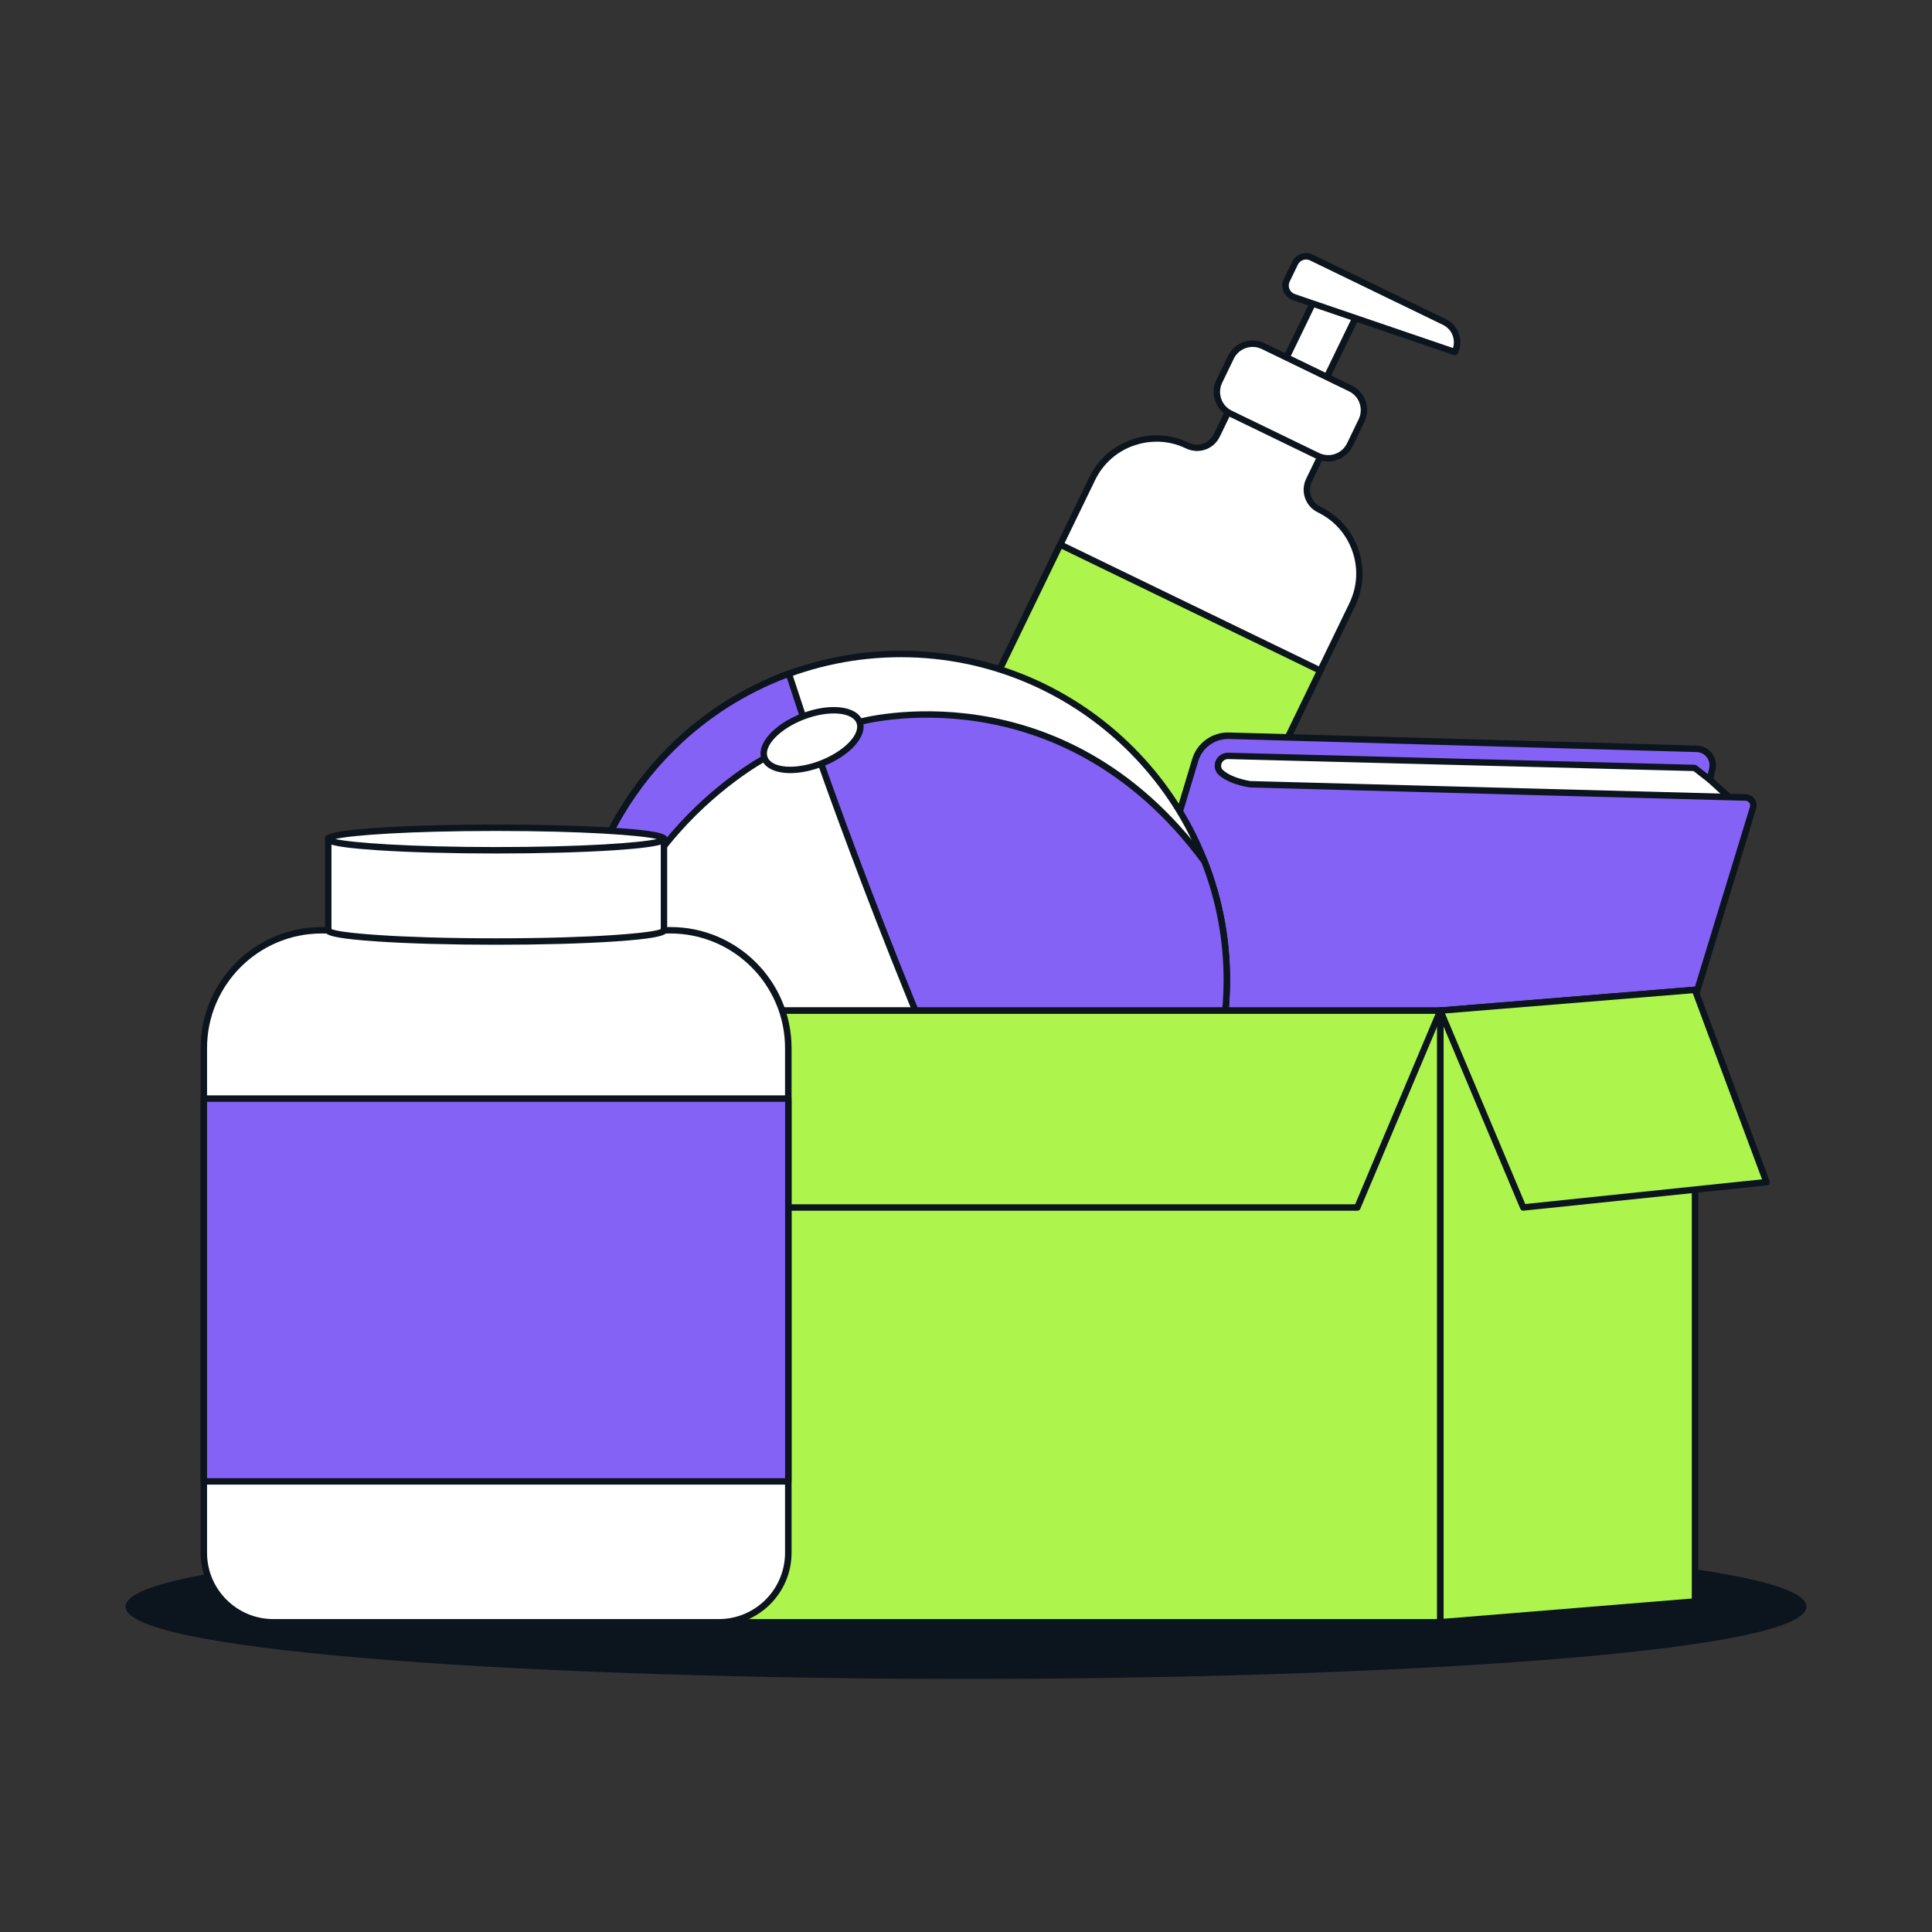 <?xml version="1.0" encoding="UTF-8"?> <svg xmlns="http://www.w3.org/2000/svg" id="Layer_1" viewBox="0 0 300 300"><rect x="0" y="0" width="300" height="300" fill="#333333" stroke="none"/><defs><style>.cls-1{fill:#fff;}.cls-2{fill:#8562f6;}.cls-3{fill:#0c141d;}.cls-4{fill:#adf44d;}</style></defs><ellipse class="cls-3" cx="150" cy="249.47" rx="130" ry="10.73"></ellipse><path class="cls-3" d="M150,260.7c-63.26,0-130.5-3.93-130.5-11.23s67.24-11.23,130.5-11.23,130.5,3.93,130.5,11.23-67.24,11.23-130.5,11.23ZM150,239.25c-34.71,0-67.34,1.12-91.88,3.14-35.8,2.95-37.62,6.42-37.62,7.09,0,4.84,53.18,10.23,129.5,10.23,34.71,0,67.34-1.12,91.88-3.14,35.8-2.95,37.62-6.42,37.62-7.09,0-4.84-53.18-10.23-129.5-10.23Z"></path><path class="cls-1" d="M204.83,79.11c-1.69-.82-2.4-2.86-1.58-4.55l2.33-4.8-14.32-6.94-2.33,4.8c-.82,1.69-2.86,2.4-4.55,1.58h0c-5.5-2.67-12.12-.37-14.78,5.13l-.83,1.72-25.36,52.34c-1.8,3.72-.25,8.19,3.47,9.99l26.92,13.04c3.72,1.8,8.19.25,9.99-3.47l25.36-52.34.83-1.72c2.67-5.5.37-12.12-5.13-14.78Z"></path><path class="cls-3" d="M177.03,152.68c-1.19,0-2.37-.27-3.47-.8l-26.92-13.04c-1.92-.93-3.36-2.55-4.06-4.56-.7-2.01-.57-4.18.36-6.1l26.2-54.06c1.35-2.78,3.7-4.87,6.62-5.88,2.92-1.01,6.06-.83,8.84.52.7.34,1.49.39,2.22.13s1.32-.78,1.66-1.48l2.33-4.8c.12-.25.42-.35.67-.23l14.32,6.94c.12.06.21.16.25.29s.04.26-.02.38l-2.33,4.8c-.7,1.44-.09,3.19,1.35,3.89h0c2.78,1.35,4.87,3.7,5.88,6.62s.83,6.06-.52,8.84l-26.2,54.06c-.93,1.92-2.55,3.36-4.56,4.06-.86.3-1.74.45-2.62.45ZM179.56,68.59c-1.17,0-2.34.2-3.47.59-2.67.92-4.81,2.83-6.04,5.37l-26.2,54.06c-.81,1.68-.92,3.57-.31,5.33.61,1.76,1.87,3.18,3.55,3.99l26.92,13.04c1.68.81,3.57.92,5.33.31,1.76-.61,3.18-1.87,3.99-3.55l26.2-54.06c1.23-2.54,1.4-5.41.47-8.07-.93-2.67-2.83-4.81-5.37-6.04h0c-1.94-.94-2.75-3.28-1.81-5.22l2.11-4.36-13.42-6.51-2.11,4.35c-.46.94-1.25,1.65-2.23,1.99s-2.05.28-2.99-.17c-1.46-.71-3.03-1.06-4.6-1.06Z"></path><rect class="cls-4" x="155.38" y="92.73" width="44.87" height="32.12" transform="translate(65.25 -66.66) rotate(25.86)"></rect><path class="cls-3" d="M191,133.53c-.07,0-.15-.02-.22-.05l-40.38-19.57c-.25-.12-.35-.42-.23-.67l14.01-28.9c.06-.12.16-.21.29-.25.12-.04.26-.04.38.02l40.38,19.57c.25.12.35.42.23.67l-14.01,28.9c-.06.12-.16.21-.29.25-.05.02-.11.03-.16.03ZM151.29,113.23l39.48,19.13,13.57-28-39.48-19.13-13.57,28Z"></path><rect class="cls-1" x="200.77" y="44.8" width="6.96" height="18.91" transform="translate(44.11 -83.64) rotate(25.86)"></rect><path class="cls-3" d="M203.26,64.78c-.07,0-.15-.02-.22-.05l-6.26-3.04c-.25-.12-.35-.42-.23-.67l8.25-17.02c.06-.12.16-.21.29-.25.12-.04.26-.04.38.02l6.26,3.04c.25.12.35.42.23.67l-8.25,17.02c-.06.12-.16.21-.29.25-.05.02-.11.03-.16.03ZM197.66,61.01l5.36,2.6,7.81-16.12-5.36-2.6-7.81,16.12Z"></path><rect class="cls-1" x="194.54" y="50.99" width="11.65" height="22.54" rx="3.75" ry="3.75" transform="translate(56.95 215.42) rotate(-64.14)"></rect><path class="cls-3" d="M206.23,71.66c-.63,0-1.26-.14-1.85-.43l-13.53-6.56c-1.02-.5-1.79-1.36-2.16-2.43-.37-1.07-.31-2.23.19-3.25l1.8-3.72c.5-1.02,1.36-1.79,2.43-2.17,1.07-.37,2.23-.3,3.25.19l13.53,6.56c1.02.5,1.79,1.36,2.16,2.43.37,1.07.31,2.23-.19,3.25l-1.8,3.72c-.5,1.02-1.36,1.79-2.43,2.17-.46.16-.93.24-1.4.24ZM194.51,53.87c-.36,0-.72.06-1.07.18-.82.29-1.48.87-1.86,1.66l-1.8,3.72c-.38.78-.43,1.67-.15,2.49.28.82.87,1.48,1.66,1.86l13.53,6.56c.78.38,1.67.43,2.49.15.82-.29,1.48-.87,1.86-1.66l1.8-3.72c.38-.78.43-1.67.15-2.49s-.87-1.48-1.66-1.86h0l-13.53-6.56c-.45-.22-.93-.33-1.42-.33Z"></path><path class="cls-1" d="M225.9,54.66l-24.98-8.52c-1.09-.37-1.6-1.61-1.1-2.64l1.27-2.62c.46-.95,1.6-1.35,2.55-.89l20.65,10.01c1.73.84,2.46,2.93,1.62,4.66h0Z"></path><path class="cls-3" d="M225.9,55.16c-.05,0-.11,0-.16-.03l-24.98-8.52c-.65-.22-1.18-.72-1.45-1.35-.27-.64-.25-1.36.06-1.98l1.27-2.62c.28-.58.77-1.02,1.38-1.23.61-.21,1.26-.17,1.84.11l20.65,10.01c.96.46,1.68,1.28,2.03,2.28.35,1.01.29,2.09-.18,3.05-.09.18-.26.28-.45.28ZM202.8,40.3c-.16,0-.31.03-.46.08-.36.12-.64.38-.81.72l-1.27,2.62c-.18.36-.19.79-.03,1.16s.46.66.85.79l24.54,8.37c.19-.61.18-1.26-.03-1.88-.26-.75-.8-1.36-1.52-1.71l-20.65-10.01c-.19-.09-.4-.14-.62-.14Z"></path><polygon class="cls-1" points="189.89 115.8 261.79 117.46 264.94 119.12 265.51 121.08 270.19 125.33 188.58 123.67 186.92 117.99 189.89 115.8"></polygon><path class="cls-3" d="M270.19,125.83h-.01l-81.61-1.66c-.22,0-.41-.15-.47-.36l-1.66-5.69c-.06-.2.01-.42.18-.54l2.97-2.19c.09-.07.2-.1.31-.1l71.9,1.66c.08,0,.15.02.22.06l3.15,1.66c.12.06.21.17.25.3l.53,1.82,4.58,4.16c.15.14.21.36.13.55-.08.19-.26.32-.46.32ZM188.96,123.18l79.91,1.63-3.69-3.36c-.07-.06-.12-.14-.14-.23l-.51-1.75-2.86-1.51-71.61-1.66-2.55,1.88,1.46,5Z"></path><path class="cls-2" d="M272.21,125.43l-27.59,90.26c-.16.53-.67.89-1.23.87l-77.25-2.94-4.9-4.32c-1.49-1.31-2.08-3.37-1.51-5.27l25.86-86.03c.69-2.29,2.82-3.83,5.21-3.76l72.66,2.03c1.61.04,2.77,1.54,2.42,3.11l-.38,1.7-2.36-1.84-72.46-1.87c-1.39-.04-2.13,1.71-1.08,2.62.82.71,2.18,1.38,4.44,1.78l77.01,2.06c.81.02,1.38.81,1.15,1.59Z"></path><path class="cls-3" d="M243.44,217.06s-.04,0-.07,0l-77.25-2.94c-.12,0-.23-.05-.31-.12l-4.9-4.32c-1.63-1.44-2.28-3.71-1.65-5.79l25.86-86.03c.75-2.5,3.11-4.19,5.7-4.12l72.66,2.03c.92.03,1.76.46,2.33,1.18.56.72.77,1.65.57,2.54l-.38,1.7c-.04.17-.16.3-.32.36-.16.06-.34.03-.48-.08l-2.23-1.74-72.29-1.86c-.51,0-.87.35-.99.67-.06.15-.21.67.25,1.07.89.77,2.3,1.33,4.2,1.67l76.94,2.05c.55.02,1.04.28,1.36.72.32.44.41,1,.25,1.52l-27.59,90.26c-.22.73-.9,1.23-1.66,1.23ZM166.34,213.13l77.07,2.93c.32.02.63-.2.73-.52l27.59-90.26h0c.07-.22.03-.45-.11-.64-.13-.19-.34-.3-.58-.3l-77.01-2.06c-2.15-.38-3.72-1.02-4.75-1.91-.63-.54-.83-1.4-.53-2.18.32-.82,1.08-1.3,1.95-1.31l72.46,1.87c.11,0,.21.04.29.11l1.74,1.35.21-.93c.13-.6,0-1.22-.39-1.71-.38-.49-.95-.77-1.56-.79l-72.66-2.03c-2.15-.03-4.09,1.34-4.71,3.4l-25.86,86.03c-.51,1.71.02,3.57,1.36,4.75l4.77,4.2Z"></path><circle class="cls-1" cx="139.88" cy="152.18" r="50.63"></circle><path class="cls-3" d="M139.88,203.31c-28.19,0-51.13-22.94-51.13-51.13s22.94-51.13,51.13-51.13,51.13,22.94,51.13,51.13-22.94,51.13-51.13,51.13ZM139.88,102.05c-27.64,0-50.13,22.49-50.13,50.13s22.49,50.13,50.13,50.13,50.13-22.49,50.13-50.13-22.49-50.13-50.13-50.13Z"></path><path class="cls-2" d="M190.51,152.18c0-6.51-1.24-12.72-3.48-18.44-22.57-30.58-53.57-21.64-53.57-21.64l-5.97,2.35v4.14s18.54,53.01,33.92,79.41c17.19-8.09,29.09-25.56,29.09-45.82Z"></path><path class="cls-3" d="M161.42,198.5c-.17,0-.34-.09-.43-.25-15.23-26.14-33.78-78.96-33.96-79.49-.02-.05-.03-.11-.03-.17v-4.14c0-.21.13-.39.32-.46l5.96-2.35c.36-.11,31.63-8.69,54.15,21.81.03.04.05.07.06.11,2.33,5.96,3.51,12.22,3.51,18.62,0,19.71-11.53,37.87-29.37,46.27-.07.03-.14.05-.21.05ZM128,118.51c.82,2.34,18.76,53.13,33.62,78.84,17.26-8.33,28.38-26,28.38-45.17,0-6.25-1.15-12.37-3.42-18.19-22.09-29.86-52.68-21.49-52.99-21.41l-5.6,2.21v3.72Z"></path><path class="cls-2" d="M89.25,152.18c0,6.48,1.23,12.68,3.45,18.38-5.11-36.53,26.02-52.8,26.02-52.8l3.77-2.82,2.19-3.67-2.19-6.65h-.01c-19.4,7.09-33.24,25.71-33.24,47.57Z"></path><path class="cls-3" d="M92.7,171.05c-.2,0-.39-.12-.47-.32-2.31-5.94-3.49-12.18-3.49-18.56,0-21.39,13.49-40.69,33.57-48.03.04-.01.08-.02.12-.03.24,0,.46.12.53.34l2.19,6.65c.05.14.03.29-.05.41l-2.19,3.67c-.03.06-.08.1-.13.14l-3.77,2.82c-.38.2-30.83,16.59-25.83,52.33.04.25-.12.49-.37.55-.04.01-.08.02-.13.02ZM122.18,105.26c-19.42,7.33-32.44,26.12-32.44,46.92,0,4.79.67,9.5,2.01,14.05-2.15-33.41,26.43-48.77,26.74-48.92l3.63-2.72,2.02-3.39-1.96-5.94Z"></path><ellipse class="cls-1" cx="126.09" cy="114.92" rx="7.89" ry="3.93" transform="translate(-32.77 52.73) rotate(-20.97)"></ellipse><path class="cls-3" d="M122.73,120.05c-2.23,0-3.94-.74-4.47-2.13h0c-.89-2.32,1.86-5.45,6.25-7.14,2.04-.78,4.12-1.12,5.85-.95,1.86.18,3.12.92,3.57,2.08.89,2.32-1.86,5.45-6.25,7.14-1.75.67-3.47,1-4.95,1ZM119.19,117.57c.67,1.74,4.39,1.99,8.13.55s6.34-4.11,5.68-5.85c-.3-.78-1.3-1.31-2.73-1.45-1.58-.15-3.5.16-5.4.89-3.74,1.43-6.34,4.11-5.68,5.85h0Z"></path><rect class="cls-4" x="81.31" y="156.92" width="142.35" height="94.99"></rect><path class="cls-3" d="M223.66,252.41H81.31c-.28,0-.5-.22-.5-.5v-94.99c0-.28.22-.5.5-.5h142.35c.28,0,.5.22.5.5v94.99c0,.28-.22.5-.5.5ZM81.81,251.41h141.35v-93.99H81.81v93.99Z"></path><polygon class="cls-4" points="263.19 248.69 223.66 251.91 223.66 156.92 263.19 153.7 263.19 248.69"></polygon><path class="cls-3" d="M223.66,252.41c-.12,0-.25-.05-.34-.13-.1-.09-.16-.23-.16-.37v-94.99c0-.26.2-.48.46-.5l39.54-3.22c.14,0,.28.04.38.13.1.09.16.23.16.37v94.99c0,.26-.2.48-.46.5l-39.54,3.22s-.03,0-.04,0ZM224.16,157.38v93.98l38.54-3.14v-93.98l-38.54,3.14ZM263.2,248.69h0,0Z"></path><polygon class="cls-4" points="81.32 156.92 223.66 156.92 210.77 187.49 68.43 187.49 81.32 156.92"></polygon><path class="cls-3" d="M210.77,188H68.43c-.17,0-.32-.08-.42-.22s-.11-.32-.04-.47l12.89-30.57c.08-.19.26-.31.46-.31h142.34c.17,0,.32.08.42.22s.11.32.04.47l-12.89,30.57c-.08.19-.26.31-.46.31ZM69.18,187h141.25l12.47-29.57H81.65l-12.47,29.57Z"></path><polygon class="cls-4" points="223.66 156.92 236.53 187.49 274.31 183.57 263.19 153.7 223.66 156.92"></polygon><path class="cls-3" d="M236.53,188c-.2,0-.38-.12-.46-.31l-12.87-30.57c-.06-.15-.05-.32.03-.45.08-.14.23-.23.39-.24l39.54-3.22c.23-.01.43.11.51.32l11.11,29.86c.05.15.04.31-.04.44s-.22.22-.37.23l-37.78,3.93s-.03,0-.05,0ZM224.38,157.37l12.46,29.59,36.77-3.83-10.76-28.9-38.47,3.14Z"></path><rect class="cls-1" x="50.97" y="130.28" width="52.13" height="19.04"></rect><path class="cls-3" d="M103.1,149.82h-52.13c-.28,0-.5-.22-.5-.5v-19.04c0-.28.22-.5.5-.5h52.13c.28,0,.5.22.5.5v19.04c0,.28-.22.5-.5.5ZM51.47,148.82h51.13v-18.04h-51.13v18.04Z"></path><ellipse class="cls-1" cx="77.03" cy="130.28" rx="26.06" ry="1.75"></ellipse><path class="cls-3" d="M77.03,132.53c-6.97,0-13.53-.18-18.46-.51-8.1-.54-8.1-1.18-8.1-1.74s0-1.19,8.1-1.74c4.93-.33,11.49-.51,18.46-.51s13.53.18,18.46.51c8.1.54,8.1,1.18,8.1,1.74s0,1.19-8.1,1.74c-4.93.33-11.49.51-18.46.51ZM52.06,130.28c2.53.58,11.4,1.25,24.97,1.25s22.44-.66,24.97-1.25c-2.53-.58-11.4-1.25-24.97-1.25s-22.44.66-24.97,1.25ZM102.69,130.52h0,0Z"></path><path class="cls-1" d="M104.11,144.45h-1.02c0,.97-11.67,1.75-26.06,1.75s-26.06-.78-26.06-1.75h-1.02c-10.11,0-18.3,8.19-18.3,18.3v78.37c0,5.96,4.83,10.79,10.79,10.79h69.17c5.96,0,10.79-4.83,10.79-10.79v-78.37c0-10.11-8.19-18.3-18.3-18.3Z"></path><path class="cls-3" d="M111.62,252.41H42.44c-6.23,0-11.29-5.07-11.29-11.29v-78.37c0-10.37,8.43-18.8,18.8-18.8h1.02c.2,0,.38.12.45.29,1.08.62,10.38,1.46,25.61,1.46s24.53-.84,25.61-1.46c.08-.17.25-.29.45-.29h1.02c10.37,0,18.8,8.43,18.8,18.8v78.37c0,6.23-5.07,11.29-11.29,11.29ZM49.95,144.95c-9.81,0-17.8,7.98-17.8,17.8v78.37c0,5.68,4.62,10.29,10.29,10.29h69.17c5.68,0,10.29-4.62,10.29-10.29v-78.37c0-9.81-7.98-17.8-17.8-17.8h-.71c-.48.42-2.15.85-7.9,1.24-4.93.33-11.49.51-18.46.51s-13.53-.18-18.46-.51c-5.76-.39-7.42-.82-7.9-1.24h-.71Z"></path><rect class="cls-2" x="31.65" y="170.6" width="90.76" height="59.44"></rect><path class="cls-3" d="M122.41,230.53H31.65c-.28,0-.5-.22-.5-.5v-59.44c0-.28.22-.5.5-.5h90.76c.28,0,.5.22.5.5v59.44c0,.28-.22.5-.5.5ZM32.15,229.53h89.76v-58.44H32.15v58.44Z"></path></svg> 